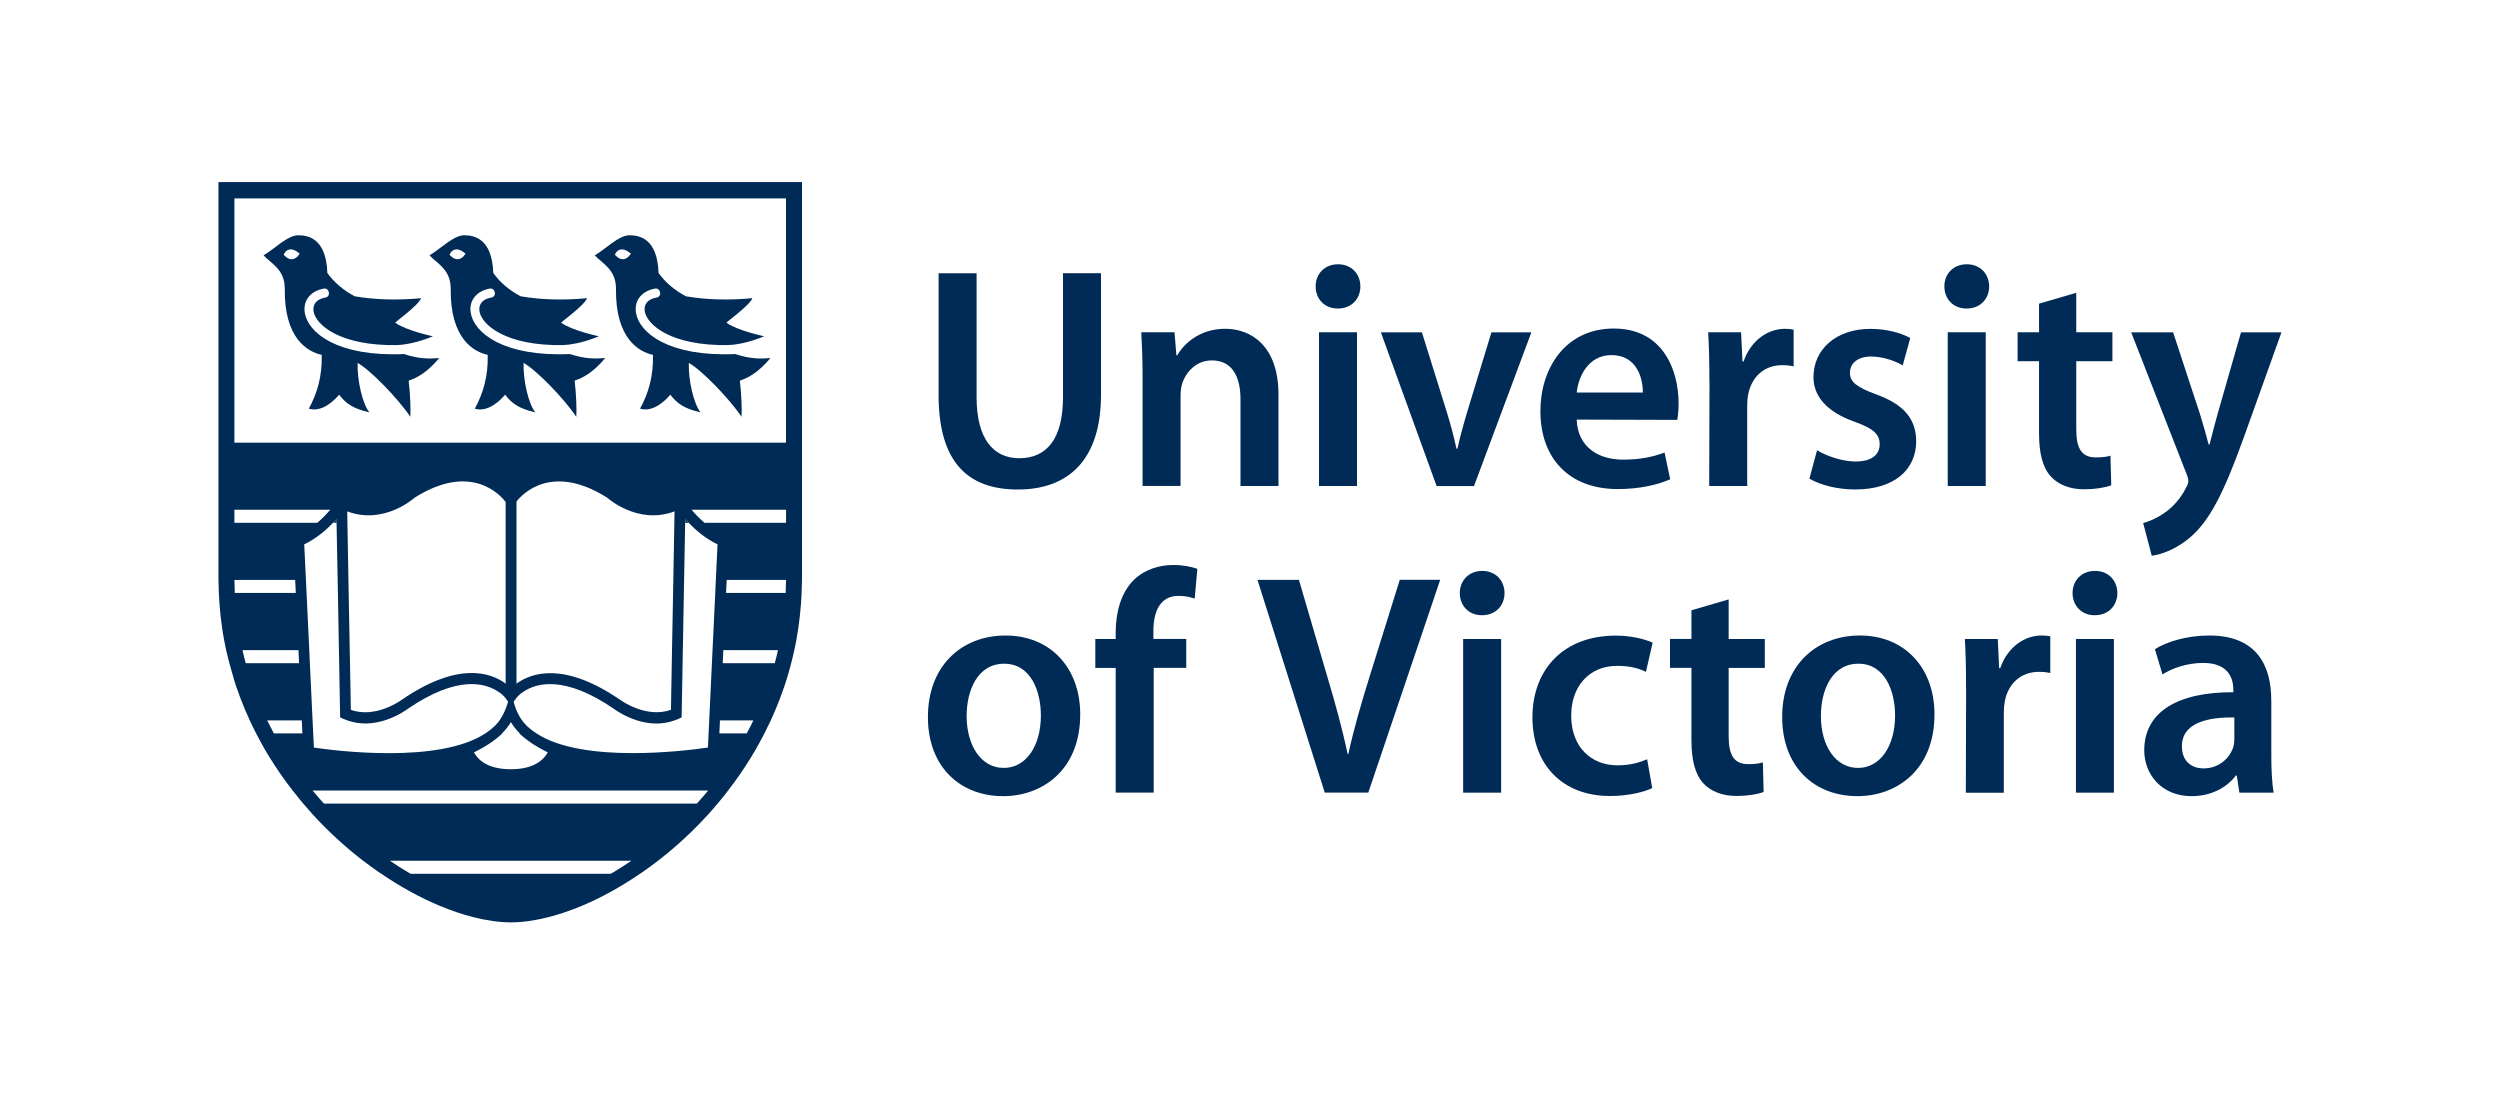 <?xml version="1.0" encoding="UTF-8"?> <svg xmlns="http://www.w3.org/2000/svg" width="206" height="91" viewBox="0 0 206 91" fill="none"><g clip-path="url(#clip0_673_5795)"><path d="M80.471 22.512V32.738C80.471 36.163 81.858 37.758 83.981 37.758C86.236 37.758 87.591 36.179 87.591 32.738V22.512H90.722V32.529C90.722 37.93 88.007 40.336 83.869 40.336C79.731 40.336 77.34 38.065 77.34 32.55V22.517H80.471V22.512Z" fill="#002B56"></path><path d="M94.148 31.146C94.148 29.685 94.104 28.478 94.044 27.378H96.779L96.935 29.28H97.007C97.555 28.298 98.894 27.091 100.949 27.091C103.108 27.091 105.347 28.515 105.347 32.521V40.046H102.216V32.901C102.216 31.085 101.565 29.698 99.858 29.698C98.61 29.698 97.75 30.598 97.423 31.576C97.327 31.838 97.279 32.226 97.279 32.59V40.042H94.148V31.142V31.146Z" fill="#002B56"></path><path d="M108.685 40.046V27.378H111.816V40.046H108.685ZM110.217 25.422C109.125 25.422 108.405 24.611 108.409 23.593C108.409 22.57 109.149 21.776 110.253 21.776C111.356 21.776 112.084 22.562 112.096 23.593C112.1 24.607 111.38 25.422 110.245 25.422H110.221H110.217Z" fill="#002B56"></path><path d="M117.165 27.382L119.172 33.814C119.524 34.927 119.788 35.95 120.016 36.977H120.092C120.324 35.929 120.6 34.935 120.936 33.814L122.895 27.382H126.185L121.459 40.05H118.377L113.783 27.382H117.169H117.165Z" fill="#002B56"></path><path d="M129.919 32.345C130.059 31.048 130.859 29.26 132.786 29.26C134.881 29.26 135.381 31.175 135.369 32.345H129.919ZM138.203 34.599C138.263 34.305 138.315 33.826 138.315 33.233C138.315 30.459 137.004 27.071 132.982 27.071C128.96 27.071 126.929 30.381 126.929 33.875C126.929 37.758 129.284 40.299 133.302 40.299C135.097 40.299 136.564 39.956 137.624 39.493L137.16 37.288C136.212 37.644 135.181 37.873 133.741 37.873C131.738 37.873 130.003 36.87 129.919 34.575L138.199 34.599H138.203Z" fill="#002B56"></path><path d="M140.854 31.453C140.854 29.755 140.818 28.507 140.754 27.378H143.465L143.581 29.788H143.669C144.28 28.004 145.724 27.095 147.059 27.095C147.363 27.095 147.543 27.108 147.795 27.165V30.184C147.503 30.127 147.231 30.09 146.851 30.09C145.36 30.09 144.324 31.064 144.049 32.513C143.993 32.795 143.969 33.135 143.969 33.478V40.046H140.838L140.862 31.453H140.854Z" fill="#002B56"></path><path d="M149.734 37.104C150.426 37.541 151.773 38.028 152.892 38.028C154.268 38.028 154.884 37.439 154.884 36.609C154.884 35.778 154.372 35.316 152.848 34.763C150.426 33.916 149.418 32.566 149.43 31.064C149.43 28.838 151.237 27.099 154.124 27.099C155.487 27.099 156.679 27.447 157.406 27.856L156.783 30.107C156.263 29.804 155.259 29.378 154.168 29.378C153.076 29.378 152.433 29.943 152.433 30.721C152.433 31.498 153.028 31.911 154.592 32.496C156.843 33.311 157.882 34.485 157.894 36.355C157.894 38.667 156.135 40.332 152.864 40.332C151.365 40.332 150.006 39.964 149.094 39.444L149.722 37.112L149.734 37.104Z" fill="#002B56"></path><path d="M160.493 40.046V27.378H163.624V40.046H160.493ZM162.024 25.422C160.933 25.422 160.209 24.611 160.217 23.593C160.213 22.57 160.957 21.776 162.064 21.776C163.172 21.776 163.895 22.562 163.907 23.593C163.907 24.607 163.192 25.422 162.056 25.422H162.032H162.024Z" fill="#002B56"></path><path d="M171.084 24.125V27.378H174.063V29.763H171.084V35.352C171.084 36.903 171.488 37.689 172.687 37.689C173.255 37.689 173.547 37.648 173.903 37.55L173.967 39.988C173.495 40.168 172.675 40.316 171.688 40.316C170.536 40.316 169.581 39.915 168.997 39.272C168.325 38.544 168.017 37.378 168.017 35.721V29.763H166.25V27.378H168.017V25.021L171.084 24.125Z" fill="#002B56"></path><path d="M179.064 27.382L181.295 34.174C181.543 34.96 181.807 35.925 181.991 36.629H182.063C182.255 35.917 182.487 34.964 182.719 34.149L184.658 27.386H187.992L184.893 36.032C183.198 40.762 182.047 42.861 180.588 44.174C179.36 45.271 178.085 45.688 177.305 45.795L176.597 43.098C177.121 42.963 177.777 42.677 178.405 42.222C179 41.822 179.692 41.077 180.124 40.201C180.248 39.984 180.32 39.796 180.32 39.641C180.32 39.502 180.284 39.313 180.156 39.014L175.61 27.386H179.056L179.064 27.382Z" fill="#002B56"></path><path d="M82.701 63.275C80.838 63.275 79.651 61.433 79.651 58.995C79.651 56.883 80.55 54.69 82.749 54.69C84.948 54.69 85.768 56.965 85.768 58.954C85.768 61.503 84.521 63.275 82.725 63.275H82.701ZM82.677 65.603C85.816 65.603 89.01 63.516 89.01 58.86C89.01 55.022 86.544 52.366 82.861 52.366C79.179 52.366 76.46 54.923 76.46 59.081C76.46 63.238 79.163 65.603 82.653 65.603H82.677Z" fill="#002B56"></path><path d="M91.933 65.316V55.038H90.254V52.652H91.933V52.112C91.933 50.471 92.365 48.822 93.436 47.779C94.352 46.887 95.587 46.556 96.675 46.556C97.507 46.556 98.174 46.699 98.662 46.871L98.442 49.33C98.102 49.203 97.69 49.101 97.107 49.101C95.559 49.101 95.04 50.435 95.04 51.985V52.648H97.746V55.034H95.064V65.312H91.933V65.316Z" fill="#002B56"></path><path d="M109.161 65.316L103.616 47.779H107.03L109.369 55.754C110.029 57.964 110.6 60.018 111.044 62.137H111.1C111.552 60.067 112.176 57.927 112.839 55.799L115.342 47.775H118.673L112.747 65.312H109.161V65.316Z" fill="#002B56"></path><path d="M120.564 65.316V52.652H123.694V65.316H120.564ZM122.095 50.693C121.004 50.693 120.284 49.878 120.288 48.863C120.288 47.836 121.032 47.043 122.135 47.043C123.238 47.043 123.962 47.828 123.974 48.863C123.978 49.878 123.258 50.693 122.123 50.693H122.099H122.095Z" fill="#002B56"></path><path d="M136.148 64.936C135.501 65.251 134.209 65.591 132.654 65.591C128.776 65.591 126.273 63.041 126.273 59.113C126.273 55.185 128.804 52.374 133.158 52.374C134.313 52.374 135.465 52.632 136.18 52.951L135.625 55.361C135.121 55.107 134.373 54.866 133.258 54.866C130.871 54.866 129.455 56.65 129.467 58.974C129.467 61.572 131.135 63.062 133.27 63.062C134.341 63.062 135.117 62.825 135.725 62.563L136.144 64.94L136.148 64.936Z" fill="#002B56"></path><path d="M142.441 49.395V52.652H145.42V55.038H142.441V60.623C142.441 62.174 142.845 62.964 144.045 62.964C144.612 62.964 144.904 62.923 145.26 62.82L145.324 65.259C144.852 65.439 144.033 65.586 143.045 65.586C141.894 65.586 140.938 65.185 140.354 64.543C139.683 63.815 139.375 62.648 139.375 60.991V55.034H137.608V52.648H139.375V50.287L142.441 49.391V49.395Z" fill="#002B56"></path><path d="M153.092 63.275C151.229 63.275 150.042 61.433 150.042 58.995C150.042 56.883 150.941 54.69 153.136 54.69C155.331 54.69 156.155 56.965 156.155 58.954C156.155 61.503 154.908 63.275 153.116 63.275H153.092ZM153.068 65.603C156.207 65.603 159.401 63.516 159.401 58.86C159.401 55.022 156.939 52.366 153.256 52.366C149.574 52.366 146.851 54.923 146.851 59.081C146.851 63.238 149.554 65.603 153.044 65.603H153.068Z" fill="#002B56"></path><path d="M162.004 56.724C162.004 55.026 161.972 53.778 161.904 52.652H164.615L164.731 55.058H164.819C165.431 53.274 166.874 52.366 168.209 52.366C168.513 52.366 168.693 52.378 168.945 52.435V55.451C168.653 55.394 168.381 55.361 168.001 55.361C166.51 55.361 165.475 56.331 165.195 57.783C165.143 58.066 165.115 58.405 165.115 58.749V65.32H161.984L162.008 56.728L162.004 56.724Z" fill="#002B56"></path><path d="M171.056 65.316V52.652H174.186V65.316H171.056ZM172.587 50.693C171.496 50.693 170.776 49.878 170.78 48.863C170.78 47.836 171.52 47.043 172.627 47.043C173.735 47.043 174.458 47.828 174.47 48.863C174.474 49.878 173.755 50.693 172.619 50.693H172.595H172.587Z" fill="#002B56"></path><path d="M184.11 60.865C184.11 61.09 184.09 61.339 184.022 61.56C183.722 62.489 182.822 63.316 181.575 63.316C180.587 63.316 179.788 62.73 179.788 61.491C179.788 59.563 181.903 59.085 184.11 59.117V60.869V60.865ZM187.152 57.706C187.152 54.927 186.021 52.366 182.051 52.366C180.104 52.366 178.5 52.91 177.565 53.491L178.189 55.57C179.032 55.026 180.304 54.625 181.515 54.625C183.706 54.616 184.026 55.999 184.026 56.83V57.039C179.468 57.022 176.685 58.639 176.685 61.834C176.685 63.766 178.077 65.603 180.587 65.603C182.191 65.603 183.486 64.903 184.234 63.905H184.31L184.526 65.316H187.348C187.212 64.535 187.156 63.418 187.156 62.264V57.702L187.152 57.706Z" fill="#002B56"></path><path d="M56.454 43.078H56.742C56.646 42.975 56.542 42.873 56.462 42.779V43.078H56.454Z" fill="#002B56"></path><path d="M27.735 42.775C27.652 42.869 27.548 42.975 27.452 43.074H27.739V42.775H27.735Z" fill="#002B56"></path><path d="M65.426 15H18V47.701C18 47.8 18.008 47.898 18.008 47.992C18.024 49.256 18.124 50.488 18.296 51.687C18.348 52.051 18.404 52.411 18.472 52.771C18.656 53.749 18.9 54.694 19.179 55.623C19.263 55.905 19.335 56.192 19.427 56.466C19.551 56.83 19.679 57.186 19.815 57.542C20.051 58.164 20.307 58.77 20.583 59.363C20.751 59.727 20.927 60.083 21.107 60.435C21.247 60.705 21.386 60.971 21.53 61.233C21.734 61.601 21.942 61.961 22.158 62.313C22.766 63.303 23.421 64.249 24.117 65.144C24.369 65.468 24.625 65.787 24.885 66.098C24.921 66.139 24.957 66.18 24.993 66.221C25.249 66.523 25.505 66.818 25.768 67.109C27.028 68.487 28.375 69.723 29.759 70.799C29.814 70.844 29.874 70.885 29.93 70.93C30.362 71.262 30.798 71.577 31.234 71.88C31.298 71.925 31.362 71.961 31.43 72.006C33.025 73.091 34.636 73.971 36.191 74.621C37.155 75.026 38.09 75.345 38.986 75.57C40.102 75.853 41.153 76.004 42.101 76.004C43.048 76.004 44.092 75.853 45.203 75.57C46.095 75.341 47.03 75.026 47.986 74.621C49.533 73.971 51.136 73.091 52.724 72.006C52.788 71.961 52.852 71.925 52.916 71.88C53.351 71.577 53.783 71.262 54.211 70.93C54.267 70.885 54.327 70.844 54.383 70.799C55.758 69.723 57.098 68.487 58.353 67.109C58.617 66.818 58.873 66.523 59.125 66.221C59.161 66.18 59.197 66.143 59.229 66.098C59.489 65.787 59.744 65.468 59.992 65.144C60.684 64.249 61.336 63.303 61.939 62.313C62.155 61.961 62.363 61.601 62.563 61.233C62.707 60.971 62.847 60.705 62.987 60.435C63.167 60.083 63.343 59.723 63.511 59.363C63.782 58.77 64.042 58.164 64.274 57.542C64.406 57.186 64.538 56.83 64.662 56.466C64.786 56.09 64.902 55.709 65.01 55.324C65.246 54.494 65.45 53.647 65.614 52.775C65.678 52.419 65.737 52.055 65.79 51.691C65.961 50.492 66.065 49.264 66.077 47.996C66.077 47.898 66.085 47.804 66.085 47.706V15H65.426ZM19.315 42.415V42.002H27.212C26.948 42.321 26.584 42.701 26.144 43.078H19.315V42.415ZM58.985 47.787C58.969 48.127 58.953 48.483 58.937 48.859C58.869 50.283 58.793 51.936 58.713 53.569C58.697 53.929 58.677 54.289 58.661 54.645C58.577 56.409 58.501 58.086 58.441 59.355C58.421 59.76 58.405 60.116 58.389 60.427C58.357 61.069 58.341 61.495 58.333 61.597C56.558 61.859 48.026 62.951 44.196 60.427C43.784 60.157 43.412 59.858 43.124 59.498C43.084 59.453 43.052 59.404 43.016 59.355C42.501 58.647 42.328 57.828 42.328 57.828C42.328 57.828 42.624 57.288 43.16 56.981C44.208 56.282 46.519 55.615 50.605 58.422C50.653 58.459 51.396 59.011 52.472 59.355C53.359 59.637 54.467 59.772 55.602 59.355C55.702 59.318 55.806 59.281 55.906 59.236L56.166 59.117L56.246 54.645L56.266 53.569L56.35 48.859L56.37 47.787L56.458 43.078V42.779C56.546 42.873 56.65 42.98 56.746 43.078C57.322 43.683 58.105 44.362 59.125 44.858C59.117 45.001 59.065 46.155 58.985 47.791V47.787ZM45.131 61.998C44.651 62.865 43.656 63.385 42.093 63.385H42.077C40.513 63.381 39.53 62.861 39.054 61.994C40.03 61.519 40.805 60.995 41.397 60.427H41.373C41.653 60.144 41.897 59.837 42.101 59.502C42.301 59.842 42.548 60.148 42.828 60.427H42.792C43.38 60.995 44.16 61.519 45.135 61.994L45.131 61.998ZM25.209 47.787C25.133 46.151 25.077 45.001 25.069 44.853C26.088 44.358 26.872 43.679 27.448 43.074C27.544 42.971 27.648 42.869 27.731 42.775V43.074L27.823 47.783L27.843 48.855L27.927 53.565L27.947 54.641L28.027 59.113L28.287 59.232C28.391 59.277 28.491 59.314 28.595 59.351C29.727 59.768 30.834 59.633 31.721 59.351C32.797 59.007 33.549 58.45 33.609 58.405C37.671 55.623 39.974 56.278 41.025 56.977C41.577 57.284 41.861 57.824 41.861 57.824C41.861 57.824 41.661 58.643 41.165 59.355C41.129 59.404 41.097 59.457 41.057 59.506C40.769 59.862 40.398 60.161 39.994 60.431C36.163 62.956 27.64 61.863 25.864 61.601C25.86 61.499 25.84 61.073 25.808 60.431C25.792 60.12 25.776 59.76 25.756 59.359C25.696 58.09 25.616 56.413 25.532 54.649C25.517 54.293 25.5 53.933 25.485 53.573C25.409 51.936 25.329 50.283 25.261 48.863C25.241 48.487 25.225 48.131 25.209 47.791V47.787ZM28.615 42.137C30.138 42.714 31.526 42.431 32.537 42.002C33.433 41.621 34.032 41.13 34.168 41.007C38.838 38.057 41.257 40.823 41.665 41.363V56.331C40.453 55.427 37.771 54.461 33.093 57.669C33.057 57.697 30.962 59.228 28.911 58.491C28.911 58.307 28.879 56.752 28.839 54.649C28.831 54.306 28.827 53.945 28.819 53.573C28.791 52.1 28.763 50.455 28.731 48.863C28.723 48.499 28.719 48.143 28.711 47.791C28.679 45.942 28.647 44.248 28.627 43.082C28.619 42.709 28.615 42.39 28.611 42.141L28.615 42.137ZM42.56 56.335V41.322C43.052 40.696 45.471 38.131 50.029 41.007C50.165 41.13 50.769 41.621 51.66 42.002C52.672 42.431 54.059 42.714 55.582 42.137C55.578 42.386 55.57 42.705 55.566 43.078C55.546 44.244 55.514 45.938 55.482 47.787C55.474 48.139 55.47 48.499 55.462 48.859C55.43 50.451 55.402 52.096 55.374 53.569C55.366 53.941 55.362 54.301 55.354 54.645C55.318 56.744 55.291 58.303 55.286 58.487C53.235 59.224 51.14 57.693 51.116 57.677C46.471 54.486 43.788 55.435 42.56 56.331V56.335ZM19.347 48.859C19.335 48.573 19.327 48.282 19.323 47.992C19.323 47.922 19.323 47.857 19.319 47.787H24.321L24.373 48.859H19.347ZM20.247 54.645C20.151 54.293 20.063 53.933 19.983 53.569H24.593L24.641 54.645H20.247ZM22.57 60.431C22.378 60.079 22.194 59.719 22.018 59.359H24.865L24.917 60.431H22.57ZM50.537 71.876C50.461 71.921 50.385 71.957 50.313 72.002H33.849C33.773 71.957 33.697 71.921 33.621 71.876C33.121 71.581 32.625 71.262 32.129 70.926H52.024C51.532 71.266 51.036 71.581 50.541 71.876H50.537ZM57.533 66.094C57.497 66.135 57.457 66.176 57.421 66.217H26.7C26.664 66.176 26.624 66.139 26.584 66.094C26.304 65.783 26.028 65.468 25.76 65.141H58.349C58.081 65.464 57.809 65.783 57.529 66.094H57.533ZM61.532 60.431H59.277L59.325 59.359H62.079C61.903 59.723 61.719 60.079 61.532 60.431ZM63.842 54.645H59.552L59.604 53.569H64.106C64.022 53.933 63.938 54.293 63.842 54.645ZM64.762 47.992C64.762 48.282 64.75 48.573 64.738 48.859H59.828L59.88 47.787H64.77C64.77 47.857 64.766 47.922 64.766 47.992H64.762ZM64.77 42.415V43.078H58.049C57.609 42.701 57.249 42.321 56.986 42.002H64.774V42.415H64.77ZM64.77 36.474H19.315V16.346H64.766V36.474H64.77Z" fill="#002B56"></path><path d="M36.188 29.505C35.4 29.567 34.544 29.591 33.293 29.174C27.787 29.415 25.372 27.41 25.113 25.77C24.953 24.775 25.584 23.973 26.68 23.781C27.136 23.695 27.3 24.436 26.804 24.521C26.104 24.636 25.744 25.066 25.836 25.651C26.008 26.735 27.951 28.519 32.749 28.437C32.749 28.433 32.749 28.429 32.749 28.429C34.152 28.384 35.672 27.709 35.672 27.709C35.672 27.709 33.461 27.247 32.565 26.588C32.529 26.563 34.492 25.152 34.7 24.571C32.753 24.755 30.886 24.702 29.235 24.415C28.291 23.924 27.495 23.233 26.972 22.488C26.88 19.693 25.448 19.386 24.573 19.386C23.697 19.386 22.642 20.495 21.718 21.039C22.318 21.71 23.485 22.185 23.465 23.826C23.418 27.901 25.36 28.994 26.508 29.239C26.556 30.999 26.14 32.402 25.448 33.675C26.552 34.006 27.579 32.963 27.943 32.521C28.499 33.253 29.099 33.675 30.438 33.978C29.882 33.311 29.423 31.363 29.467 29.906C30.482 30.455 32.793 32.824 33.809 34.342C33.853 33.855 33.809 32.521 33.673 31.363C34.408 31.122 35.228 30.655 36.195 29.501L36.188 29.505ZM24.557 21.084C24.537 21.109 24.361 21.334 24.069 21.359C23.929 21.367 23.721 21.334 23.493 21.109L23.378 20.99L23.453 20.839C23.465 20.819 23.577 20.622 23.825 20.565C24.033 20.516 24.269 20.581 24.513 20.765L24.697 20.9L24.557 21.084Z" fill="#002B56"></path><path d="M49.861 29.505C49.073 29.567 48.218 29.591 46.966 29.174C41.461 29.415 39.05 27.41 38.786 25.77C38.626 24.775 39.258 23.973 40.353 23.781C40.809 23.695 40.973 24.436 40.477 24.521C39.778 24.636 39.414 25.066 39.51 25.651C39.682 26.735 41.625 28.519 46.423 28.437C46.423 28.433 46.423 28.429 46.423 28.429C47.822 28.384 49.345 27.709 49.345 27.709C49.345 27.709 47.134 27.247 46.239 26.588C46.203 26.563 48.166 25.152 48.374 24.571C46.423 24.755 44.559 24.702 42.904 24.415C41.961 23.924 41.165 23.233 40.645 22.488C40.549 19.693 39.122 19.386 38.246 19.386C37.371 19.386 36.315 20.495 35.392 21.039C35.992 21.71 37.159 22.185 37.139 23.826C37.095 27.901 39.034 28.994 40.186 29.239C40.234 30.999 39.814 32.402 39.126 33.675C40.226 34.006 41.257 32.963 41.621 32.521C42.177 33.253 42.776 33.675 44.112 33.978C43.56 33.311 43.096 31.363 43.144 29.906C44.16 30.455 46.471 32.824 47.486 34.342C47.53 33.855 47.486 32.521 47.35 31.363C48.086 31.122 48.906 30.655 49.873 29.501L49.861 29.505ZM38.227 21.084C38.206 21.109 38.027 21.334 37.739 21.359C37.599 21.367 37.387 21.334 37.163 21.109L37.043 20.99L37.123 20.839C37.135 20.819 37.243 20.622 37.491 20.565C37.703 20.516 37.931 20.581 38.178 20.765L38.362 20.9L38.222 21.084H38.227Z" fill="#002B56"></path><path d="M63.479 29.505C62.691 29.567 61.836 29.591 60.584 29.174C55.079 29.415 52.664 27.41 52.404 25.77C52.244 24.775 52.876 23.973 53.971 23.781C54.427 23.695 54.591 24.436 54.095 24.521C53.395 24.636 53.032 25.066 53.128 25.651C53.3 26.735 55.243 28.519 60.044 28.437C60.044 28.433 60.044 28.429 60.044 28.429C61.448 28.384 62.967 27.709 62.967 27.709C62.967 27.709 60.756 27.247 59.86 26.588C59.824 26.563 61.788 25.152 61.995 24.571C60.048 24.755 58.181 24.702 56.526 24.415C55.582 23.924 54.787 23.233 54.263 22.488C54.171 19.693 52.74 19.386 51.864 19.386C50.989 19.386 49.937 20.495 49.01 21.039C49.609 21.71 50.777 22.185 50.757 23.826C50.713 27.901 52.652 28.994 53.803 29.239C53.851 30.999 53.435 32.402 52.74 33.675C53.839 34.006 54.871 32.963 55.235 32.521C55.79 33.253 56.39 33.675 57.729 33.978C57.174 33.311 56.714 31.363 56.758 29.906C57.773 30.455 60.084 32.824 61.1 34.342C61.148 33.855 61.1 32.521 60.964 31.363C61.7 31.122 62.519 30.655 63.487 29.501L63.479 29.505ZM51.844 21.084C51.824 21.109 51.648 21.334 51.356 21.359C51.217 21.367 51.009 21.334 50.785 21.109L50.665 20.99L50.741 20.839C50.753 20.819 50.865 20.622 51.112 20.565C51.324 20.516 51.556 20.581 51.804 20.765L51.988 20.9L51.848 21.084H51.844Z" fill="#002B56"></path></g><defs><clipPath id="clip0_673_5795"><rect width="170" height="61" fill="white" transform="translate(18 15)"></rect></clipPath></defs></svg> 